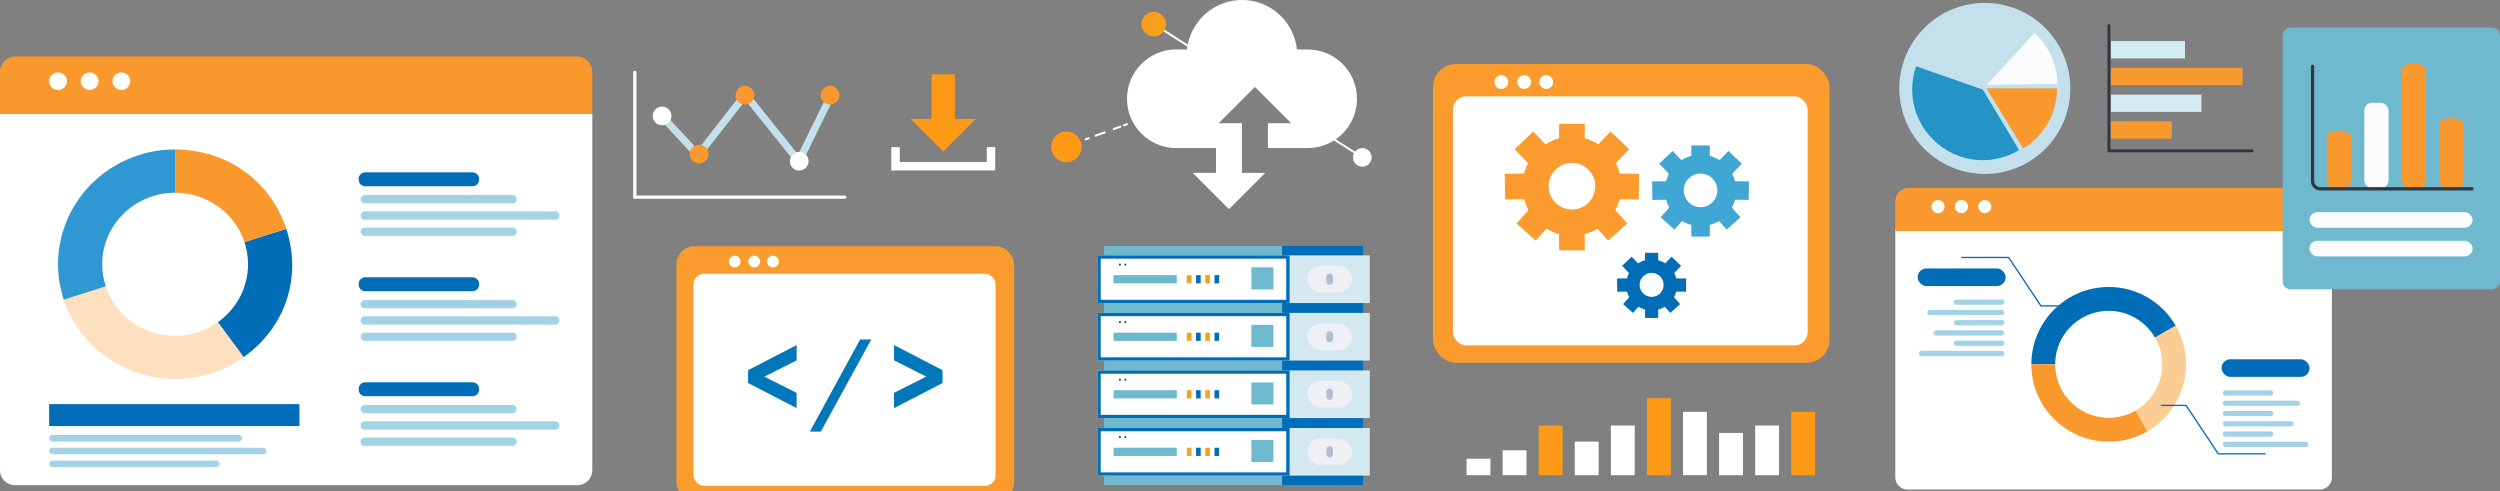 <svg xmlns="http://www.w3.org/2000/svg" xmlns:xlink="http://www.w3.org/1999/xlink" id="Layer_2" viewBox="0 0 571.9 112.37"><rect x="0" y="0" width="571.9" height="112.37" fill="#808080" stroke="none"/><defs><style>      .cls-1 {        stroke-width: .68px;      }      .cls-1, .cls-2, .cls-3 {        fill: none;        stroke-linecap: round;        stroke-miterlimit: 10;      }      .cls-1, .cls-3 {        stroke: #323842;      }      .cls-4 {        fill: #2494c7;      }      .cls-5 {        fill: #006db9;      }      .cls-6 {        fill: #2f97d1;      }      .cls-7 {        fill: #204168;      }      .cls-8 {        fill: #f9982d;      }      .cls-9 {        opacity: .3;      }      .cls-10 {        fill: #fff;      }      .cls-11 {        fill: #fb9a2d;      }      .cls-12 {        fill: #40a6d3;      }      .cls-13 {        fill: #fccc95;      }      .cls-14 {        fill: #0078ba;      }      .cls-15 {        fill: #b2becb;      }      .cls-16 {        fill: #fcfcff;      }      .cls-17 {        fill: #006db6;      }      .cls-18 {        fill: #d2ecf2;      }      .cls-19 {        fill: #d4e9ef;      }      .cls-20 {        fill: #ff9a17;      }      .cls-2 {        stroke: #fff;      }      .cls-2, .cls-3 {        stroke-width: .75px;      }      .cls-21 {        fill: #6fb9cf;      }      .cls-22 {        fill: #f7a01b;      }      .cls-23 {        fill: #a3d1e5;      }      .cls-24 {        fill: #eef0f3;      }      .cls-25 {        fill: #c4e0ed;      }    </style><symbol id="New_Symbol" data-name="New Symbol" viewBox="0 0 648.05 488.27"><g><g><rect class="cls-11" y="0" width="648.05" height="488.27" rx="37.72" ry="37.72"></rect><rect class="cls-10" x="32.65" y="52.89" width="579.61" height="406.92" rx="21.49" ry="21.49"></rect><circle class="cls-10" cx="111.78" cy="29.45" r="11.3" transform="translate(11.92 87.66) rotate(-45)"></circle><circle class="cls-10" cx="149.11" cy="29.45" r="11.3" transform="translate(86.19 167.8) rotate(-76.72)"></circle><circle class="cls-10" cx="185.11" cy="29.45" r="11.3" transform="translate(33.4 139.52) rotate(-45)"></circle></g><g><path class="cls-11" d="M336.18,221.35l.58-41.91-31.35-.44c-1.56-5.92-3.78-11.57-6.57-16.88l21.78-22.95-30.4-28.85-19.87,20.93c-6.81-4.31-14.29-7.63-22.27-9.77v-23.71h-41.91v23.71c-8.01,2.14-15.52,5.48-22.35,9.81l-19.91-20.98-30.4,28.85,21.86,23.03c-2.77,5.28-4.98,10.9-6.53,16.79l-31.47.44.58,41.91,31.03-.43c1.7,6.26,4.12,12.23,7.18,17.79l-19.57,21.81,31.19,28,17.49-19.48c6.43,3.89,13.45,6.9,20.9,8.89v26.57h41.91v-26.57c7.41-1.98,14.4-4.98,20.82-8.85l17.45,19.44,31.19-28-19.5-21.73c3.09-5.59,5.52-11.58,7.23-17.87l30.91.43ZM227.12,237.81c-21.01,0-38.1-17.09-38.1-38.1s17.09-38.1,38.1-38.1,38.1,17.09,38.1,38.1-17.09,38.1-38.1,38.1Z"></path><path class="cls-12" d="M515.91,222.11l.42-30.22-22.61-.31c-1.13-4.27-2.73-8.34-4.74-12.17l15.71-16.55-21.92-20.81-14.33,15.1c-4.91-3.11-10.31-5.5-16.06-7.04v-17.1h-30.22v17.1c-5.77,1.54-11.19,3.95-16.11,7.08l-14.36-15.13-21.92,20.81,15.76,16.61c-1.99,3.81-3.59,7.86-4.71,12.11l-22.69.32.42,30.22,22.38-.31c1.22,4.52,2.97,8.82,5.18,12.83l-14.11,15.73,22.49,20.19,12.61-14.05c4.64,2.81,9.7,4.98,15.07,6.41v19.16h30.22v-19.16c5.34-1.43,10.39-3.59,15.01-6.38l12.58,14.02,22.49-20.19-14.06-15.67c2.23-4.03,3.98-8.35,5.21-12.89l22.29.31ZM437.27,233.98c-15.15,0-27.48-12.33-27.48-27.48s12.33-27.48,27.48-27.48,27.48,12.33,27.48,27.48-12.33,27.48-27.48,27.48Z"></path><path class="cls-17" d="M413.49,372.09l.3-21.59-16.15-.22c-.8-3.05-1.95-5.96-3.39-8.69l11.22-11.82-15.66-14.86-10.23,10.78c-3.51-2.22-7.36-3.93-11.47-5.03v-12.21h-21.59v12.21c-4.13,1.1-7.99,2.82-11.51,5.06l-10.26-10.81-15.66,14.86,11.26,11.87c-1.43,2.72-2.56,5.62-3.36,8.65l-16.21.23.3,21.59,15.99-.22c.87,3.23,2.12,6.3,3.7,9.17l-10.08,11.23,16.07,14.42,9.01-10.04c3.31,2,6.93,3.56,10.76,4.58v13.69h21.59v-13.69c3.82-1.02,7.42-2.56,10.72-4.56l8.99,10.01,16.07-14.42-10.04-11.19c1.59-2.88,2.85-5.96,3.72-9.21l15.92.22ZM357.31,380.57c-10.82,0-19.63-8.8-19.63-19.63s8.81-19.63,19.63-19.63,19.63,8.81,19.63,19.63-8.81,19.63-19.63,19.63Z"></path></g></g></symbol><symbol id="New_Symbol_1" data-name="New Symbol 1" viewBox="0 0 702.28 529.13"><g><rect class="cls-11" x="0" y="0" width="702.28" height="529.13" rx="37.72" ry="37.72"></rect><rect class="cls-10" x="35.39" y="57.31" width="628.11" height="440.97" rx="21.49" ry="21.49"></rect><circle class="cls-10" cx="121.13" cy="31.91" r="12.25" transform="translate(-3.7 42.32) rotate(-19.52)"></circle><circle class="cls-10" cx="161.59" cy="31.91" r="12.25" transform="translate(-1.42 55.51) rotate(-19.41)"></circle><circle class="cls-10" cx="200.6" cy="31.91" r="12.25" transform="translate(3.06 79.2) rotate(-22.5)"></circle><g><path class="cls-14" d="M249.8,205.63v31.85l-66.97,33.82,66.97,33.82v31.59l-100.85-52.21v-26.66l100.85-52.22Z"></path><path class="cls-14" d="M405.17,193.93l-105,191.69h-22.8l104.61-191.69h23.19Z"></path><path class="cls-14" d="M452.4,336.86v-31.85l66.97-33.82-66.97-33.82v-31.72l100.85,52.09v26.91l-100.85,52.22Z"></path></g></g></symbol></defs><g id="Layer_1-2" data-name="Layer_1"><g><g><path class="cls-10" d="M132.08,111H3.42c-1.89,0-3.42-1.53-3.42-3.42V26.02h135.5v81.56c0,1.89-1.53,3.42-3.42,3.42Z"></path><path class="cls-8" d="M131.89,12.9H3.61c-1.99,0-3.61,1.61-3.61,3.61v9.52h135.5v-9.52c0-1.99-1.61-3.61-3.61-3.61Z"></path><path class="cls-10" d="M15.31,18.57c0,1.1-.91,2-2.04,2s-2.04-.9-2.04-2,.91-2,2.04-2,2.04.9,2.04,2Z"></path><path class="cls-10" d="M22.55,18.57c0,1.1-.91,2-2.04,2s-2.04-.9-2.04-2,.91-2,2.04-2,2.04.9,2.04,2Z"></path><path class="cls-10" d="M29.8,18.57c0,1.1-.91,2-2.04,2s-2.04-.9-2.04-2,.91-2,2.04-2,2.04.9,2.04,2Z"></path><g><g><path class="cls-23" d="M117.23,46.52h-33.77c-.54,0-.97-.43-.97-.95s.43-.95.97-.95h33.77c.54,0,.97.43.97.95s-.43.95-.97.95Z"></path><path class="cls-23" d="M127,50.24h-43.53c-.54,0-.97-.43-.97-.95s.43-.95.97-.95h43.53c.54,0,.97.43.97.95s-.43.95-.97.95Z"></path><path class="cls-23" d="M117.23,53.96h-33.77c-.54,0-.97-.43-.97-.95s.43-.95.97-.95h33.77c.54,0,.97.43.97.95s-.43.95-.97.95Z"></path><path class="cls-5" d="M108.08,42.61h-24.52c-.83,0-1.51-.66-1.51-1.48v-.23c0-.82.68-1.48,1.51-1.48h24.52c.83,0,1.51.66,1.51,1.48v.23c0,.82-.68,1.48-1.51,1.48Z"></path></g><g><path class="cls-23" d="M117.23,70.54h-33.77c-.54,0-.97-.43-.97-.95s.43-.95.97-.95h33.77c.54,0,.97.43.97.95s-.43.95-.97.95Z"></path><path class="cls-23" d="M127,74.26h-43.53c-.54,0-.97-.43-.97-.95s.43-.95.97-.95h43.53c.54,0,.97.43.97.95s-.43.95-.97.95Z"></path><path class="cls-23" d="M117.23,77.98h-33.77c-.54,0-.97-.43-.97-.95s.43-.95.97-.95h33.77c.54,0,.97.43.97.95s-.43.95-.97.95Z"></path><path class="cls-5" d="M108.08,66.62h-24.52c-.83,0-1.51-.66-1.51-1.48v-.23c0-.82.68-1.48,1.51-1.48h24.52c.83,0,1.51.66,1.51,1.48v.23c0,.82-.68,1.48-1.51,1.48Z"></path></g><g><path class="cls-23" d="M117.23,94.55h-33.77c-.54,0-.97-.43-.97-.95s.43-.95.97-.95h33.77c.54,0,.97.43.97.95s-.43.95-.97.95Z"></path><path class="cls-23" d="M127,98.28h-43.53c-.54,0-.97-.43-.97-.95s.43-.95.97-.95h43.53c.54,0,.97.43.97.95s-.43.95-.97.95Z"></path><path class="cls-23" d="M117.23,102h-33.77c-.54,0-.97-.43-.97-.95s.43-.95.97-.95h33.77c.54,0,.97.43.97.95s-.43.95-.97.95Z"></path><path class="cls-5" d="M108.08,90.64h-24.52c-.83,0-1.51-.66-1.51-1.48v-.23c0-.82.68-1.48,1.51-1.48h24.52c.83,0,1.51.66,1.51,1.48v.23c0,.82-.68,1.48-1.51,1.48Z"></path></g></g><path class="cls-23" d="M54.6,101H12c-.42,0-.76-.33-.76-.75s.34-.75.76-.75h42.6c.42,0,.76.33.76.75s-.34.75-.76.75Z"></path><path class="cls-23" d="M60.18,103.92H12c-.42,0-.76-.33-.76-.75s.34-.75.76-.75h48.19c.42,0,.76.33.76.75s-.34.75-.76.75Z"></path><path class="cls-23" d="M49.47,106.85H12c-.42,0-.76-.33-.76-.75s.34-.75.76-.75h37.47c.42,0,.76.33.76.75s-.34.75-.76.75Z"></path><rect class="cls-5" x="11.23" y="92.45" width="57.27" height="5.02"></rect><g><path class="cls-6" d="M40.04,34.2v9.89c-9.21.02-16.66,7.33-16.66,16.36,0,1.76.28,3.46.82,5.05l-9.61,3.06c-4.57-13.79,3.12-28.6,17.18-33.08,2.81-.9,5.31-1.28,8.27-1.28Z"></path><path class="cls-5" d="M55.76,81.68l-5.91-7.99c4.17-2.97,6.89-7.8,6.89-13.24,0-1.77-.29-3.47-.82-5.07l9.56-3.04c3.65,11.03-.15,22.53-9.72,29.34Z"></path><g class="cls-9"><path class="cls-8" d="M55.76,81.68c-11.95,8.52-28.68,5.92-37.38-5.81-1.73-2.34-2.88-4.56-3.8-7.32l9.61-3.06c2.16,6.56,8.45,11.32,15.86,11.32,3.66,0,7.04-1.16,9.79-3.12l5.91,7.99Z"></path></g><path class="cls-8" d="M65.48,52.34l-9.56,3.04c-2.17-6.56-8.45-11.29-15.86-11.29h-.02v-9.89c11.83,0,21.79,7.11,25.45,18.14Z"></path></g></g><use width="702.28" height="529.13" transform="translate(154.75 56.32) scale(.11)" xlink:href="#New_Symbol_1"></use><g><rect class="cls-21" x="252.58" y="56.25" width="59.25" height="54.73"></rect><rect class="cls-5" x="293.3" y="56.25" width="18.53" height="54.73"></rect><g><g><g><rect class="cls-10" x="251.05" y="97.9" width="43.94" height="10.9"></rect><rect class="cls-19" x="294.99" y="97.9" width="18.37" height="10.9"></rect><path class="cls-5" d="M294.24,98.65v9.41h-42.44v-9.41h42.44M294.99,97.9h-43.94v10.9h43.94v-10.9h0Z"></path><g><g><rect class="cls-21" x="254.73" y="102.42" width="14.47" height="1.88"></rect><rect class="cls-5" x="277.83" y="102.42" width="1.06" height="1.88"></rect><rect class="cls-22" x="275.72" y="102.42" width="1.06" height="1.88"></rect><rect class="cls-5" x="273.61" y="102.42" width="1.06" height="1.88"></rect><rect class="cls-22" x="271.5" y="102.42" width="1.06" height="1.88"></rect></g><rect class="cls-21" x="286.26" y="100.64" width="5.04" height="5.04"></rect></g><g><rect class="cls-10" x="254.73" y="99.79" width=".42" height=".42"></rect><rect class="cls-7" x="255.98" y="99.79" width=".42" height=".42"></rect><rect class="cls-7" x="257.22" y="99.79" width=".42" height=".42"></rect></g></g><g><rect class="cls-10" x="251.05" y="84.74" width="43.94" height="10.9"></rect><rect class="cls-19" x="294.99" y="84.74" width="18.37" height="10.9"></rect><path class="cls-5" d="M294.24,85.49v9.41h-42.44v-9.41h42.44M294.99,84.74h-43.94v10.9h43.94v-10.9h0Z"></path><g><g><rect class="cls-21" x="254.73" y="89.26" width="14.47" height="1.88"></rect><rect class="cls-5" x="277.83" y="89.26" width="1.06" height="1.88"></rect><rect class="cls-22" x="275.72" y="89.26" width="1.06" height="1.88"></rect><rect class="cls-5" x="273.61" y="89.26" width="1.06" height="1.88"></rect><rect class="cls-22" x="271.5" y="89.26" width="1.06" height="1.88"></rect></g><rect class="cls-21" x="286.26" y="87.48" width="5.04" height="5.04"></rect></g><g><rect class="cls-10" x="254.73" y="86.64" width=".42" height=".42"></rect><rect class="cls-7" x="255.98" y="86.64" width=".42" height=".42"></rect><rect class="cls-7" x="257.22" y="86.64" width=".42" height=".42"></rect></g></g><g><rect class="cls-10" x="251.05" y="71.58" width="43.94" height="10.9"></rect><rect class="cls-19" x="294.99" y="71.58" width="18.37" height="10.9"></rect><path class="cls-5" d="M294.24,72.33v9.41h-42.44v-9.41h42.44M294.99,71.58h-43.94v10.9h43.94v-10.9h0Z"></path><g><g><rect class="cls-21" x="254.73" y="76.1" width="14.47" height="1.88"></rect><rect class="cls-5" x="277.83" y="76.1" width="1.06" height="1.88"></rect><rect class="cls-22" x="275.72" y="76.1" width="1.06" height="1.88"></rect><rect class="cls-5" x="273.61" y="76.1" width="1.06" height="1.88"></rect><rect class="cls-22" x="271.5" y="76.1" width="1.06" height="1.88"></rect></g><rect class="cls-21" x="286.26" y="74.32" width="5.04" height="5.04"></rect></g><g><rect class="cls-10" x="254.73" y="73.48" width=".42" height=".42"></rect><rect class="cls-7" x="255.98" y="73.48" width=".42" height=".42"></rect><rect class="cls-7" x="257.22" y="73.48" width=".42" height=".42"></rect></g></g><g><rect class="cls-10" x="251.05" y="58.42" width="43.94" height="10.9"></rect><rect class="cls-19" x="294.99" y="58.42" width="18.37" height="10.9"></rect><path class="cls-5" d="M294.24,59.17v9.41h-42.44v-9.41h42.44M294.99,58.42h-43.94v10.9h43.94v-10.9h0Z"></path><g><g><rect class="cls-21" x="254.73" y="62.94" width="14.47" height="1.88"></rect><rect class="cls-5" x="277.83" y="62.94" width="1.06" height="1.88"></rect><rect class="cls-22" x="275.72" y="62.94" width="1.06" height="1.88"></rect><rect class="cls-5" x="273.61" y="62.94" width="1.06" height="1.88"></rect><rect class="cls-22" x="271.5" y="62.94" width="1.06" height="1.88"></rect></g><rect class="cls-21" x="286.26" y="61.16" width="5.04" height="5.04"></rect></g><g><rect class="cls-10" x="254.73" y="60.32" width=".42" height=".42"></rect><rect class="cls-7" x="255.98" y="60.32" width=".42" height=".42"></rect><rect class="cls-7" x="257.22" y="60.32" width=".42" height=".42"></rect></g></g></g><rect class="cls-24" x="299.06" y="100.32" width="10.22" height="6.07" rx="3.03" ry="3.03"></rect><rect class="cls-15" x="302.89" y="102.59" width="2.56" height="1.52" rx=".76" ry=".76" transform="translate(407.52 -200.82) rotate(90)"></rect><rect class="cls-24" x="299.06" y="87.16" width="10.22" height="6.07" rx="3.03" ry="3.03"></rect><rect class="cls-15" x="302.89" y="89.43" width="2.56" height="1.52" rx=".76" ry=".76" transform="translate(394.36 -213.98) rotate(90)"></rect><rect class="cls-24" x="299.06" y="74" width="10.22" height="6.07" rx="3.03" ry="3.03"></rect><rect class="cls-15" x="302.89" y="76.27" width="2.56" height="1.52" rx=".76" ry=".76" transform="translate(381.2 -227.14) rotate(90)"></rect><rect class="cls-24" x="299.06" y="60.84" width="10.22" height="6.07" rx="3.03" ry="3.03"></rect><rect class="cls-15" x="302.89" y="63.11" width="2.56" height="1.52" rx=".76" ry=".76" transform="translate(368.04 -240.3) rotate(90)"></rect></g></g><g><g><g><path class="cls-10" d="M248.96,31.41l-.69.25c-.12.04-.18.18-.14.3.03.09.12.15.22.15.03,0,.05,0,.08-.01l.69-.25c.12-.04.18-.18.14-.3-.04-.12-.18-.18-.3-.14Z"></path><path class="cls-10" d="M252.63,30.07l-2.06.75c-.12.04-.18.18-.14.3.03.09.12.15.22.15.03,0,.05,0,.08-.01l2.06-.75c.12-.04.18-.18.14-.3-.04-.12-.18-.18-.3-.14Z"></path><path class="cls-10" d="M256.22,28.75l-1.53.56c-.12.04-.18.18-.14.3.03.1.12.15.22.15.03,0,.05,0,.08-.01l1.53-.56c.12-.04.18-.18.14-.3-.04-.12-.18-.18-.3-.14Z"></path><path class="cls-10" d="M257.72,28.2l-.69.25c-.12.04-.18.18-.14.3.03.09.12.15.22.15.03,0,.05,0,.08-.01l.69-.25c.12-.04.18-.18.14-.3-.04-.12-.18-.18-.3-.14Z"></path><path class="cls-10" d="M311.63,33.89c-.67,0-1.26.31-1.65.79l-4.41-2.81s0,0,0,0c2.93-2.04,4.85-5.43,4.85-9.27,0-3.12-1.26-5.94-3.3-7.98-2.04-2.04-4.86-3.3-7.98-3.3h-2.46c-.37-3.53-2.18-6.62-4.84-8.68,0,0,0,0,0,0l-.38-.29h0c-2.07-1.48-4.6-2.35-7.34-2.35-6.14,0-11.26,4.38-12.4,10.19,0,0,0,0,0,0l-7.65-4.87c-.11-.07-.25-.04-.32.07-.07.11-.04.25.07.32l7.81,4.97h0c-.03.21-.06.42-.08.63h-2.46c-6.23,0-11.28,5.05-11.28,11.28,0,3.12,1.26,5.94,3.3,7.98,2.04,2.04,4.86,3.3,7.98,3.3h9.08v5.68h-5.33l8.3,8.3,8.3-8.3h-5.33v-11.36h-5.33l8.3-8.3,8.3,8.3h-5.33v5.68h9.08c2.21,0,4.27-.64,6.01-1.73l4.59,2.92c-.14.29-.22.61-.22.95,0,1.18.95,2.13,2.13,2.13s2.13-.95,2.13-2.13-.95-2.13-2.13-2.13Z"></path><circle class="cls-20" cx="243.95" cy="33.58" r="3.49"></circle></g><circle class="cls-22" cx="263.94" cy="5.52" r="2.81"></circle></g><g><polygon class="cls-20" points="218.45 27.2 218.45 17 213.11 17 213.11 27.2 208.33 27.2 215.78 34.66 223.24 27.2 218.45 27.2"></polygon><polygon class="cls-10" points="227.67 38.99 203.89 38.99 203.89 33.66 205.83 33.66 205.83 37.05 225.73 37.05 225.73 33.66 227.67 33.66 227.67 38.99"></polygon></g><g><rect class="cls-20" x="351.99" y="97.34" width="5.46" height="11.37"></rect><rect class="cls-10" x="360.25" y="101.02" width="5.46" height="7.68"></rect><rect class="cls-10" x="343.74" y="103.02" width="5.46" height="5.68"></rect><rect class="cls-10" x="335.49" y="104.94" width="5.46" height="3.76"></rect><rect class="cls-10" x="368.5" y="97.34" width="5.46" height="11.37"></rect><rect class="cls-20" x="376.75" y="91.09" width="5.46" height="17.61"></rect><rect class="cls-10" x="385" y="94.21" width="5.46" height="14.49"></rect><rect class="cls-10" x="401.51" y="97.34" width="5.46" height="11.37"></rect><rect class="cls-20" x="409.76" y="94.21" width="5.46" height="14.49"></rect><rect class="cls-10" x="393.26" y="99.04" width="5.46" height="9.67"></rect></g></g><use width="648.05" height="488.27" transform="translate(327.8 14.64) scale(.14)" xlink:href="#New_Symbol"></use><g><g><polygon class="cls-25" points="189.22 21.77 182.57 35.34 170.5 20.29 159.63 34.22 151.61 25.56 150.39 26.69 159.74 36.79 170.52 22.98 182.92 38.42 190.46 23.01 189.22 21.77"></polygon><path class="cls-10" d="M184.97,36.88c0-1.18-.96-2.14-2.14-2.14s-2.14.96-2.14,2.14.96,2.14,2.14,2.14,2.14-.96,2.14-2.14Z"></path><path class="cls-8" d="M192.03,21.77c0-1.18-.96-2.14-2.14-2.14s-2.14.96-2.14,2.14.96,2.14,2.14,2.14,2.14-.96,2.14-2.14Z"></path><circle class="cls-8" cx="170.43" cy="21.77" r="2.14"></circle><circle class="cls-8" cx="159.94" cy="35.25" r="2.14"></circle><path class="cls-10" d="M153.6,26.53c0-1.18-.96-2.14-2.14-2.14s-2.14.96-2.14,2.14.96,2.14,2.14,2.14,2.14-.96,2.14-2.14Z"></path></g><polyline class="cls-2" points="145.22 16.56 145.22 45.1 193.25 45.1"></polyline></g><g><path class="cls-10" d="M530.69,111.98h-94.37c-1.52,0-2.75-1.23-2.75-2.75v-56.86h99.87v56.86c0,1.52-1.23,2.75-2.75,2.75Z"></path><path class="cls-8" d="M530.42,43h-93.83c-1.67,0-3.02,1.35-3.02,3.02v6.84h99.87v-6.84c0-1.67-1.35-3.02-3.02-3.02Z"></path><path class="cls-10" d="M444.85,47.26c0,.83-.67,1.5-1.5,1.5s-1.5-.67-1.5-1.5.67-1.5,1.5-1.5,1.5.67,1.5,1.5Z"></path><path class="cls-10" d="M450.19,47.26c0,.83-.67,1.5-1.5,1.5s-1.5-.67-1.5-1.5.67-1.5,1.5-1.5,1.5.67,1.5,1.5Z"></path><path class="cls-10" d="M455.53,47.26c0,.83-.67,1.5-1.5,1.5s-1.5-.67-1.5-1.5.67-1.5,1.5-1.5,1.5.67,1.5,1.5Z"></path><g><path class="cls-23" d="M519.48,90.5h-10.4c-.33,0-.6-.27-.6-.6s.27-.6.6-.6h10.4c.33,0,.6.27.6.6s-.27.6-.6.6Z"></path><path class="cls-23" d="M525.53,92.85h-16.45c-.33,0-.6-.27-.6-.6s.27-.6.6-.6h16.45c.33,0,.6.27.6.6s-.27.6-.6.6Z"></path><path class="cls-23" d="M519.48,95.2h-10.4c-.33,0-.6-.27-.6-.6s.27-.6.6-.6h10.4c.33,0,.6.27.6.6s-.27.6-.6.6Z"></path><path class="cls-23" d="M524.08,97.55h-15c-.33,0-.6-.27-.6-.6s.27-.6.6-.6h15c.33,0,.6.27.6.6s-.27.6-.6.6Z"></path><path class="cls-23" d="M519.48,99.9h-10.4c-.33,0-.6-.27-.6-.6s.27-.6.6-.6h10.4c.33,0,.6.27.6.6s-.27.6-.6.6Z"></path><path class="cls-23" d="M527.46,102.25h-18.38c-.33,0-.6-.27-.6-.6s.27-.6.6-.6h18.38c.33,0,.6.27.6.6s-.27.6-.6.6Z"></path><rect class="cls-5" x="508.2" y="82.19" width="20.13" height="4.03" rx="2.01" ry="2.01"></rect><g><path class="cls-23" d="M457.93,69.73h-10.4c-.33,0-.6-.27-.6-.6s.27-.6.6-.6h10.4c.33,0,.6.27.6.6s-.27.6-.6.6Z"></path><path class="cls-23" d="M457.93,72.08h-16.45c-.33,0-.6-.27-.6-.6s.27-.6.6-.6h16.45c.33,0,.6.27.6.6s-.27.6-.6.6Z"></path><path class="cls-23" d="M457.93,74.43h-10.4c-.33,0-.6-.27-.6-.6s.27-.6.6-.6h10.4c.33,0,.6.27.6.6s-.27.6-.6.6Z"></path><path class="cls-23" d="M457.93,76.77h-15c-.33,0-.6-.27-.6-.6s.27-.6.6-.6h15c.33,0,.6.27.6.6s-.27.6-.6.6Z"></path><path class="cls-23" d="M457.93,79.12h-10.4c-.33,0-.6-.27-.6-.6s.27-.6.6-.6h10.4c.33,0,.6.27.6.6s-.27.6-.6.6Z"></path><path class="cls-23" d="M457.93,81.47h-18.38c-.33,0-.6-.27-.6-.6s.27-.6.6-.6h18.38c.33,0,.6.27.6.6s-.27.6-.6.6Z"></path><rect class="cls-5" x="438.68" y="61.41" width="20.13" height="4.03" rx="2.01" ry="2.01"></rect></g><path class="cls-5" d="M497.71,74.5l-4.73,2.73c-1.07-1.85-2.62-3.4-4.48-4.48-1.8-1.05-3.89-1.64-6.12-1.64s-4.32.6-6.12,1.64c-1.85,1.07-3.4,2.62-4.48,4.48-1.05,1.8-1.64,3.89-1.64,6.12h-5.45c0-3.22.86-6.25,2.37-8.85,1.55-2.68,3.79-4.92,6.48-6.48,2.6-1.51,5.62-2.37,8.85-2.37s6.24.86,8.85,2.37c2.68,1.55,4.92,3.79,6.47,6.48Z"></path><path class="cls-13" d="M500.08,83.35c0,3.22-.86,6.25-2.37,8.85-1.55,2.68-3.79,4.92-6.47,6.48l-2.73-4.73c1.85-1.07,3.4-2.62,4.48-4.48,1.05-1.8,1.64-3.89,1.64-6.12s-.6-4.32-1.64-6.12l4.73-2.73c1.51,2.6,2.37,5.62,2.37,8.85Z"></path><path class="cls-8" d="M491.24,98.67c-2.6,1.51-5.62,2.37-8.85,2.37s-6.25-.86-8.85-2.37c-2.68-1.55-4.92-3.79-6.48-6.48-1.51-2.6-2.37-5.62-2.37-8.85h5.45c0,2.23.6,4.32,1.64,6.12,1.07,1.85,2.62,3.4,4.48,4.48,1.8,1.05,3.89,1.64,6.12,1.64s4.32-.6,6.12-1.64l2.73,4.73Z"></path><polygon class="cls-5" points="518.27 103.96 507.37 103.96 507.32 103.9 499.99 92.89 494.3 92.89 494.3 92.58 500.15 92.58 500.2 92.65 507.53 103.66 518.27 103.66 518.27 103.96"></polygon><polygon class="cls-5" points="472.65 70.13 466.79 70.13 466.75 70.06 459.42 59.05 448.68 59.05 448.68 58.75 459.58 58.75 459.62 58.81 466.96 69.82 472.65 69.82 472.65 70.13"></polygon></g></g><g><rect class="cls-21" x="517.11" y="11.38" width="59.88" height="49.71" rx="1.79" ry="1.79" transform="translate(583.28 -510.81) rotate(90)"></rect><g><rect class="cls-8" x="532.29" y="29.93" width="5.55" height="13.12" rx="1.79" ry="1.79"></rect><rect class="cls-16" x="540.86" y="23.51" width="5.55" height="19.54" rx="1.79" ry="1.79"></rect><rect class="cls-8" x="549.43" y="14.64" width="5.55" height="28.4" rx="1.79" ry="1.79"></rect><rect class="cls-8" x="558.01" y="27.07" width="5.55" height="15.98" rx="1.79" ry="1.79"></rect><path class="cls-3" d="M529.02,15.17v26.23c0,.99.8,1.79,1.79,1.79h34.67"></path></g><rect class="cls-16" x="528.31" y="48.53" width="37.32" height="3.57" rx="1.79" ry="1.79"></rect><rect class="cls-16" x="528.31" y="55.08" width="37.32" height="3.57" rx="1.79" ry="1.79"></rect></g><g><circle class="cls-25" cx="454.05" cy="20.19" r="19.56" transform="translate(2.54 72.26) rotate(-9.12)"></circle><path class="cls-4" d="M453.58,20.49l-15.25-5.32c-.6,1.71-.9,3.51-.9,5.32,0,8.86,7.29,16.15,16.15,16.15,2.93,0,5.8-.8,8.31-2.3l-8.31-13.85Z"></path><path class="cls-8" d="M454.42,20.19l8.42,13.79c2.36-1.44,4.31-3.47,5.67-5.88,1.35-2.41,2.07-5.14,2.07-7.9h-16.15Z"></path><path class="cls-16" d="M454.51,19.41l16.15-.22c-.03-2.2-.51-4.37-1.41-6.37s-2.2-3.81-3.81-5.3l-10.93,11.89Z"></path></g><g><rect class="cls-8" x="487.87" y="22.78" width="3.96" height="13.91" transform="translate(460.11 519.59) rotate(-90)"></rect><rect class="cls-18" x="491.27" y="13.26" width="3.96" height="20.72" transform="translate(469.64 516.87) rotate(-90)"></rect><rect class="cls-8" x="495.97" y="2.44" width="3.96" height="30.11" transform="translate(480.45 515.45) rotate(-90)"></rect><rect class="cls-18" x="489.39" y="2.91" width="3.96" height="16.94" transform="translate(479.99 502.75) rotate(-90)"></rect><polyline class="cls-1" points="482.44 5.87 482.44 34.51 515.22 34.51"></polyline></g></g></g></svg>